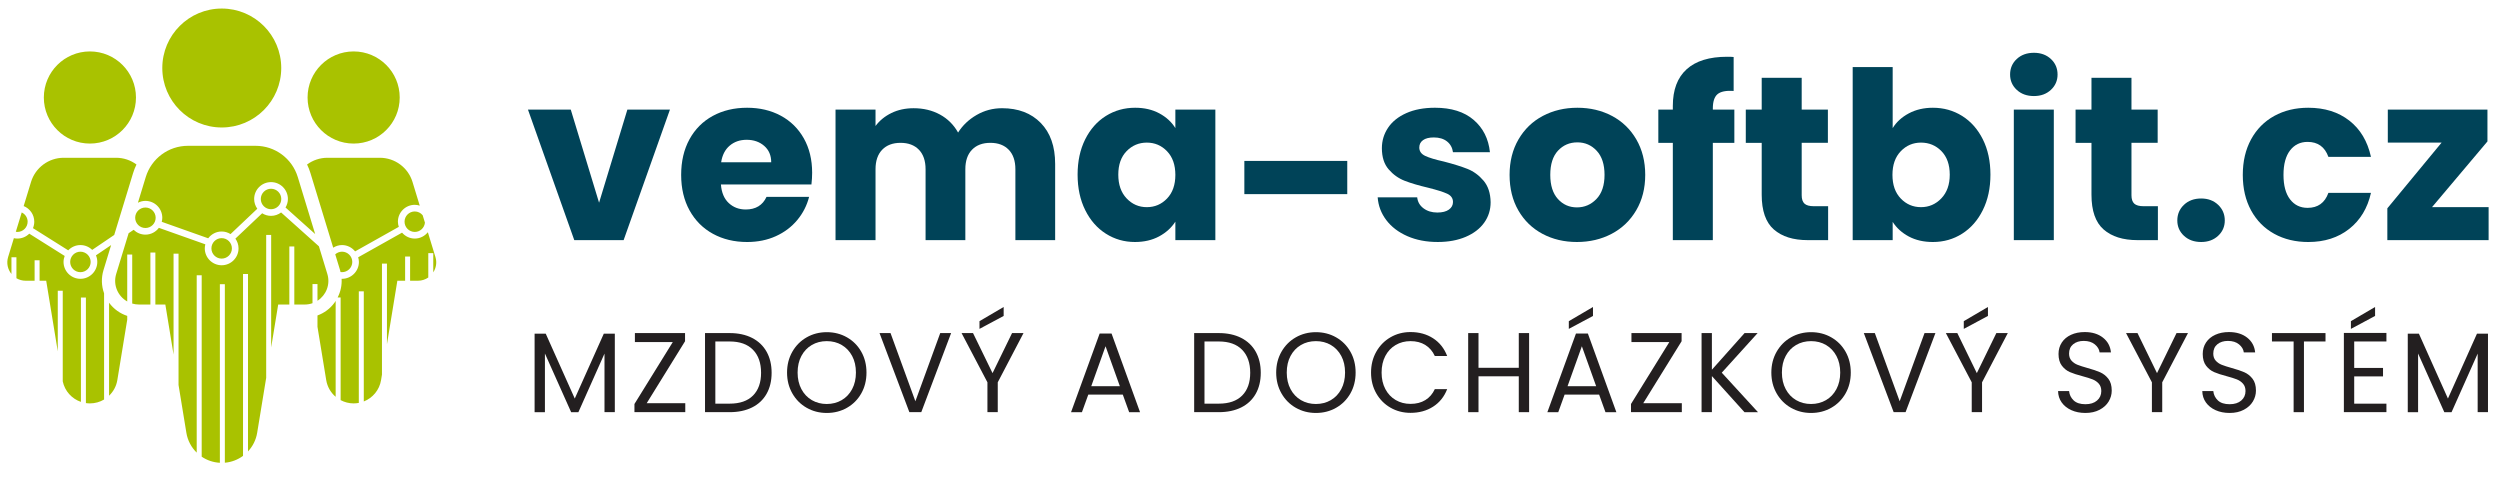 <?xml version="1.0" encoding="utf-8"?>
<!-- Generator: Adobe Illustrator 14.0.0, SVG Export Plug-In . SVG Version: 6.00 Build 43363)  -->
<!DOCTYPE svg PUBLIC "-//W3C//DTD SVG 1.1//EN" "http://www.w3.org/Graphics/SVG/1.1/DTD/svg11.dtd">
<svg version="1.1" id="Vrstva_1" xmlns="http://www.w3.org/2000/svg" xmlns:xlink="http://www.w3.org/1999/xlink" x="0px" y="0px"
	 width="513.07px" height="99.21px" viewBox="0 0 513.07 99.21" enable-background="new 0 0 513.07 99.21" xml:space="preserve">
<g>
	<path fill="#004358" d="M122.946,41.602l5.808-19.104h8.736l-9.504,26.784h-10.128l-9.504-26.784h8.784L122.946,41.602z"/>
	<path fill="#004358" d="M166.53,37.858h-18.576c0.127,1.664,0.664,2.937,1.608,3.815c0.944,0.881,2.104,1.32,3.48,1.32
		c2.048,0,3.472-0.864,4.272-2.592h8.736c-0.449,1.76-1.256,3.344-2.424,4.752c-1.168,1.408-2.632,2.513-4.392,3.312
		c-1.76,0.801-3.729,1.2-5.904,1.2c-2.624,0-4.96-0.56-7.008-1.68c-2.048-1.12-3.648-2.72-4.8-4.8
		c-1.152-2.08-1.728-4.513-1.728-7.296c0-2.784,0.567-5.216,1.704-7.297c1.136-2.079,2.728-3.679,4.776-4.8
		c2.047-1.119,4.399-1.68,7.056-1.68c2.592,0,4.896,0.545,6.912,1.632c2.016,1.089,3.592,2.64,4.728,4.656
		c1.135,2.016,1.704,4.368,1.704,7.056C166.674,36.226,166.625,37.026,166.53,37.858z M158.274,33.297
		c0-1.407-0.48-2.527-1.44-3.359c-0.96-0.832-2.16-1.248-3.6-1.248c-1.376,0-2.537,0.4-3.48,1.2c-0.944,0.8-1.529,1.937-1.752,3.407
		H158.274z"/>
	<path fill="#004358" d="M213.594,25.234c1.968,2.016,2.952,4.816,2.952,8.399v15.648h-8.16V34.738c0-1.729-0.456-3.063-1.368-4.008
		c-0.912-0.943-2.168-1.416-3.768-1.416c-1.601,0-2.856,0.473-3.768,1.416c-0.912,0.944-1.368,2.279-1.368,4.008v14.544h-8.16
		V34.738c0-1.729-0.456-3.063-1.368-4.008c-0.912-0.943-2.168-1.416-3.768-1.416s-2.856,0.473-3.768,1.416
		c-0.912,0.944-1.368,2.279-1.368,4.008v14.544h-8.208V22.498h8.208v3.36c0.832-1.12,1.92-2.008,3.264-2.664
		c1.344-0.655,2.863-0.984,4.56-0.984c2.016,0,3.816,0.433,5.4,1.296c1.584,0.864,2.824,2.097,3.72,3.696
		c0.928-1.472,2.191-2.672,3.792-3.6c1.6-0.928,3.344-1.393,5.232-1.393C208.978,22.209,211.625,23.217,213.594,25.234z"/>
	<path fill="#004358" d="M222.713,28.593c1.04-2.079,2.456-3.679,4.248-4.8c1.792-1.119,3.792-1.68,6-1.68
		c1.888,0,3.544,0.384,4.968,1.152c1.423,0.768,2.52,1.775,3.288,3.023v-3.792h8.208v26.784h-8.208V45.49
		c-0.8,1.248-1.913,2.256-3.336,3.024c-1.424,0.768-3.08,1.151-4.968,1.151c-2.176,0-4.16-0.567-5.952-1.704
		c-1.792-1.135-3.208-2.751-4.248-4.848c-1.04-2.096-1.56-4.52-1.56-7.272C221.153,33.09,221.673,30.674,222.713,28.593z
		 M239.513,31.042c-1.136-1.184-2.52-1.775-4.152-1.775c-1.632,0-3.016,0.584-4.152,1.752c-1.136,1.168-1.704,2.776-1.704,4.823
		c0,2.049,0.568,3.673,1.704,4.872c1.136,1.2,2.52,1.801,4.152,1.801c1.632,0,3.016-0.592,4.152-1.776
		c1.135-1.184,1.704-2.8,1.704-4.848S240.648,32.226,239.513,31.042z"/>
	<path fill="#004358" d="M276.496,33.026v6.815h-21.12v-6.815H276.496z"/>
	<path fill="#004358" d="M288.832,48.465c-1.824-0.799-3.264-1.896-4.32-3.287c-1.057-1.393-1.648-2.952-1.775-4.681h8.111
		c0.096,0.929,0.527,1.681,1.296,2.256c0.769,0.576,1.712,0.864,2.832,0.864c1.024,0,1.815-0.199,2.376-0.6
		c0.56-0.4,0.84-0.92,0.84-1.561c0-0.768-0.4-1.336-1.199-1.704c-0.801-0.367-2.097-0.775-3.889-1.224
		c-1.92-0.448-3.521-0.92-4.8-1.416c-1.28-0.496-2.384-1.279-3.312-2.352c-0.93-1.072-1.393-2.521-1.393-4.345
		c0-1.536,0.424-2.936,1.271-4.2c0.848-1.264,2.096-2.263,3.744-3c1.648-0.735,3.607-1.104,5.881-1.104
		c3.359,0,6.008,0.832,7.943,2.496s3.049,3.872,3.336,6.624h-7.584c-0.128-0.928-0.536-1.664-1.224-2.208
		c-0.688-0.544-1.593-0.816-2.712-0.816c-0.96,0-1.697,0.185-2.208,0.553c-0.513,0.368-0.769,0.872-0.769,1.512
		c0,0.768,0.408,1.344,1.225,1.728s2.088,0.769,3.816,1.152c1.982,0.512,3.6,1.017,4.848,1.512c1.248,0.497,2.344,1.296,3.287,2.4
		c0.944,1.104,1.433,2.584,1.465,4.439c0,1.568-0.44,2.969-1.32,4.2c-0.881,1.232-2.145,2.2-3.792,2.904
		c-1.648,0.703-3.56,1.056-5.735,1.056C292.735,49.666,290.656,49.266,288.832,48.465z"/>
	<path fill="#004358" d="M316.551,47.986c-2.096-1.12-3.743-2.72-4.943-4.8s-1.8-4.513-1.8-7.296c0-2.752,0.607-5.176,1.823-7.272
		c1.217-2.096,2.881-3.703,4.992-4.824c2.112-1.119,4.48-1.68,7.104-1.68s4.991,0.561,7.104,1.68
		c2.111,1.121,3.775,2.729,4.991,4.824c1.216,2.097,1.824,4.521,1.824,7.272s-0.616,5.176-1.849,7.271
		c-1.232,2.097-2.912,3.704-5.039,4.824c-2.129,1.12-4.505,1.68-7.129,1.68C321.008,49.666,318.646,49.106,316.551,47.986z
		 M327.639,40.833c1.104-1.151,1.656-2.8,1.656-4.943s-0.535-3.792-1.607-4.944s-2.393-1.729-3.96-1.729
		c-1.601,0-2.929,0.569-3.984,1.704c-1.056,1.137-1.584,2.793-1.584,4.969c0,2.144,0.521,3.792,1.56,4.943
		c1.04,1.152,2.344,1.729,3.912,1.729S326.535,41.986,327.639,40.833z"/>
	<path fill="#004358" d="M355.936,29.314h-4.416v19.968h-8.209V29.314h-2.976v-6.816h2.976V21.73c0-3.296,0.943-5.8,2.832-7.513
		c1.889-1.711,4.656-2.567,8.305-2.567c0.607,0,1.056,0.017,1.344,0.048v6.96c-1.568-0.096-2.672,0.128-3.312,0.672
		c-0.641,0.545-0.959,1.521-0.959,2.928v0.24h4.416V29.314z"/>
	<path fill="#004358" d="M375.182,42.322v6.96h-4.176c-2.976,0-5.296-0.728-6.959-2.184c-1.665-1.456-2.496-3.832-2.496-7.128
		V29.314h-3.265v-6.816h3.265V15.97h8.207v6.527h5.377v6.816h-5.377v10.752c0,0.8,0.192,1.376,0.576,1.728
		c0.385,0.353,1.023,0.528,1.92,0.528H375.182z"/>
	<path fill="#004358" d="M391.742,23.266c1.439-0.769,3.088-1.152,4.943-1.152c2.209,0,4.208,0.561,6,1.68
		c1.792,1.121,3.208,2.721,4.249,4.8c1.039,2.081,1.56,4.497,1.56,7.248c0,2.753-0.521,5.177-1.56,7.272
		c-1.041,2.097-2.457,3.713-4.249,4.848c-1.792,1.137-3.791,1.704-6,1.704c-1.889,0-3.535-0.376-4.943-1.128
		c-1.408-0.751-2.513-1.752-3.312-3v3.744h-8.207v-35.52h8.207V26.29C389.198,25.042,390.303,24.034,391.742,23.266z
		 M398.438,31.018c-1.136-1.168-2.536-1.752-4.199-1.752c-1.633,0-3.017,0.592-4.152,1.775c-1.137,1.185-1.703,2.801-1.703,4.849
		s0.566,3.664,1.703,4.848c1.136,1.185,2.52,1.776,4.152,1.776c1.632,0,3.023-0.601,4.176-1.801
		c1.152-1.199,1.729-2.823,1.729-4.872C400.143,33.794,399.574,32.186,398.438,31.018z"/>
	<path fill="#004358" d="M413.894,18.442c-0.912-0.848-1.368-1.896-1.368-3.145c0-1.279,0.456-2.344,1.368-3.191
		s2.088-1.272,3.527-1.272c1.408,0,2.568,0.425,3.48,1.272s1.368,1.912,1.368,3.191c0,1.248-0.456,2.297-1.368,3.145
		s-2.072,1.271-3.48,1.271C415.981,19.713,414.806,19.29,413.894,18.442z M421.501,22.498v26.784h-8.208V22.498H421.501z"/>
	<path fill="#004358" d="M442.861,42.322v6.96h-4.177c-2.976,0-5.296-0.728-6.96-2.184s-2.495-3.832-2.495-7.128V29.314h-3.265
		v-6.816h3.265V15.97h8.208v6.527h5.376v6.816h-5.376v10.752c0,0.8,0.191,1.376,0.575,1.728c0.385,0.353,1.024,0.528,1.92,0.528
		H442.861z"/>
	<path fill="#004358" d="M448.213,48.394c-0.912-0.848-1.368-1.896-1.368-3.145c0-1.279,0.456-2.352,1.368-3.216
		s2.088-1.296,3.528-1.296c1.407,0,2.567,0.432,3.479,1.296s1.368,1.937,1.368,3.216c0,1.248-0.456,2.297-1.368,3.145
		s-2.072,1.271-3.479,1.271C450.301,49.666,449.125,49.242,448.213,48.394z"/>
	<path fill="#004358" d="M461.988,28.593c1.136-2.079,2.72-3.679,4.752-4.8c2.032-1.119,4.36-1.68,6.984-1.68
		c3.359,0,6.168,0.881,8.424,2.64c2.256,1.761,3.735,4.241,4.44,7.44h-8.736c-0.736-2.048-2.16-3.072-4.272-3.072
		c-1.504,0-2.704,0.584-3.6,1.752c-0.896,1.169-1.344,2.841-1.344,5.017s0.447,3.848,1.344,5.016c0.896,1.169,2.096,1.752,3.6,1.752
		c2.112,0,3.536-1.023,4.272-3.072h8.736c-0.705,3.137-2.192,5.601-4.465,7.393s-5.072,2.688-8.399,2.688
		c-2.624,0-4.952-0.56-6.984-1.68s-3.616-2.72-4.752-4.8s-1.704-4.513-1.704-7.296C460.284,33.106,460.853,30.674,461.988,28.593z"
		/>
	<path fill="#004358" d="M499.117,42.514h11.616v6.768h-20.784v-6.528l11.136-13.487h-11.04v-6.769h20.448v6.528L499.117,42.514z"/>
</g>
<g>
	<path fill="#231F20" d="M126.178,68.474v16.114h-2.119V72.572l-5.356,12.016h-1.49l-5.379-12.039v12.039h-2.119V68.474h2.282
		l5.961,13.319l5.961-13.319H126.178z"/>
	<path fill="#231F20" d="M132.721,82.748h7.917v1.84h-10.432V82.91l7.871-12.713h-7.778v-1.84h10.292v1.676L132.721,82.748z"/>
	<path fill="#231F20" d="M154.342,69.347c1.296,0.66,2.29,1.603,2.98,2.829c0.69,1.227,1.036,2.67,1.036,4.332
		c0,1.66-0.346,3.101-1.036,4.318c-0.691,1.219-1.685,2.15-2.98,2.795c-1.296,0.645-2.83,0.967-4.599,0.967h-5.053v-16.23h5.053
		C151.513,68.357,153.046,68.688,154.342,69.347z M154.54,81.176c1.102-1.109,1.653-2.666,1.653-4.668
		c0-2.019-0.555-3.594-1.665-4.728s-2.705-1.7-4.785-1.7h-2.934v12.761h2.934C151.839,82.841,153.438,82.286,154.54,81.176z"/>
	<path fill="#231F20" d="M165.554,83.691c-1.242-0.707-2.224-1.692-2.946-2.958c-0.722-1.265-1.083-2.689-1.083-4.272
		c0-1.584,0.361-3.008,1.083-4.273c0.722-1.266,1.704-2.25,2.946-2.957c1.242-0.707,2.616-1.06,4.122-1.06
		c1.521,0,2.903,0.353,4.145,1.06c1.242,0.707,2.22,1.688,2.934,2.945c0.714,1.258,1.071,2.686,1.071,4.285
		c0,1.599-0.357,3.027-1.071,4.284c-0.714,1.257-1.692,2.239-2.934,2.946c-1.242,0.706-2.624,1.059-4.145,1.059
		C168.169,84.75,166.795,84.397,165.554,83.691z M172.737,82.119c0.908-0.527,1.622-1.281,2.143-2.259
		c0.52-0.978,0.78-2.11,0.78-3.399c0-1.305-0.26-2.441-0.78-3.412c-0.521-0.97-1.23-1.719-2.131-2.246
		c-0.9-0.528-1.925-0.793-3.074-0.793s-2.173,0.265-3.074,0.793c-0.9,0.527-1.611,1.276-2.131,2.246
		c-0.52,0.971-0.78,2.107-0.78,3.412c0,1.289,0.26,2.422,0.78,3.399s1.234,1.731,2.143,2.259s1.929,0.791,3.062,0.791
		C170.808,82.91,171.829,82.646,172.737,82.119z"/>
	<path fill="#231F20" d="M195.197,68.357l-6.124,16.23h-2.445l-6.125-16.23h2.259l5.1,13.994l5.1-13.994H195.197z"/>
	<path fill="#231F20" d="M210.053,68.357l-5.286,10.105v6.125h-2.119v-6.125l-5.309-10.105h2.352l4.005,8.22l4.005-8.22H210.053z
		 M205.978,64.841l-4.96,2.655v-1.584l4.96-2.91V64.841z"/>
	<path fill="#231F20" d="M230.428,80.979h-7.079l-1.304,3.609h-2.235l5.868-16.138h2.445l5.845,16.138h-2.235L230.428,80.979z
		 M229.823,79.255l-2.934-8.196l-2.934,8.196H229.823z"/>
	<path fill="#231F20" d="M254.728,69.347c1.296,0.66,2.29,1.603,2.98,2.829c0.69,1.227,1.036,2.67,1.036,4.332
		c0,1.66-0.346,3.101-1.036,4.318c-0.691,1.219-1.685,2.15-2.98,2.795c-1.296,0.645-2.83,0.967-4.599,0.967h-5.053v-16.23h5.053
		C251.898,68.357,253.431,68.688,254.728,69.347z M254.925,81.176c1.102-1.109,1.653-2.666,1.653-4.668
		c0-2.019-0.555-3.594-1.665-4.728s-2.705-1.7-4.785-1.7h-2.934v12.761h2.934C252.224,82.841,253.823,82.286,254.925,81.176z"/>
	<path fill="#231F20" d="M265.939,83.691c-1.242-0.707-2.225-1.692-2.946-2.958c-0.722-1.265-1.083-2.689-1.083-4.272
		c0-1.584,0.361-3.008,1.083-4.273s1.704-2.25,2.946-2.957c1.241-0.707,2.615-1.06,4.121-1.06c1.521,0,2.902,0.353,4.145,1.06
		s2.221,1.688,2.935,2.945s1.071,2.686,1.071,4.285c0,1.599-0.357,3.027-1.071,4.284s-1.692,2.239-2.935,2.946
		c-1.242,0.706-2.623,1.059-4.145,1.059C268.555,84.75,267.181,84.397,265.939,83.691z M273.123,82.119
		c0.908-0.527,1.621-1.281,2.143-2.259c0.52-0.978,0.779-2.11,0.779-3.399c0-1.305-0.26-2.441-0.779-3.412
		c-0.521-0.97-1.23-1.719-2.131-2.246c-0.9-0.528-1.926-0.793-3.074-0.793s-2.174,0.265-3.074,0.793
		c-0.9,0.527-1.61,1.276-2.131,2.246c-0.52,0.971-0.779,2.107-0.779,3.412c0,1.289,0.26,2.422,0.779,3.399
		c0.521,0.978,1.234,1.731,2.143,2.259s1.93,0.791,3.062,0.791S272.215,82.646,273.123,82.119z"/>
	<path fill="#231F20" d="M282.448,72.188c0.714-1.266,1.688-2.255,2.923-2.969s2.604-1.071,4.109-1.071
		c1.771,0,3.314,0.427,4.634,1.28c1.319,0.854,2.282,2.065,2.888,3.633h-2.538c-0.45-0.978-1.099-1.73-1.944-2.258
		c-0.847-0.528-1.859-0.793-3.039-0.793c-1.133,0-2.15,0.265-3.05,0.793c-0.9,0.527-1.607,1.276-2.119,2.246
		c-0.513,0.971-0.769,2.107-0.769,3.412c0,1.289,0.256,2.418,0.769,3.388c0.512,0.97,1.219,1.72,2.119,2.247
		c0.899,0.527,1.917,0.792,3.05,0.792c1.18,0,2.192-0.26,3.039-0.78c0.846-0.52,1.494-1.27,1.944-2.247h2.538
		c-0.605,1.553-1.568,2.752-2.888,3.598c-1.319,0.847-2.863,1.269-4.634,1.269c-1.506,0-2.875-0.353-4.109-1.059
		c-1.234-0.707-2.209-1.688-2.923-2.946c-0.714-1.257-1.071-2.678-1.071-4.261C281.377,74.877,281.734,73.453,282.448,72.188z"/>
	<path fill="#231F20" d="M313.815,68.357v16.23h-2.119v-7.359h-8.267v7.359h-2.119v-16.23h2.119v7.125h8.267v-7.125H313.815z"/>
	<path fill="#231F20" d="M328.182,80.979h-7.079l-1.304,3.609h-2.235l5.868-16.138h2.445l5.845,16.138h-2.236L328.182,80.979z
		 M327.576,79.255l-2.934-8.196l-2.935,8.196H327.576z M326.925,64.841l-4.96,2.655v-1.584l4.96-2.91V64.841z"/>
	<path fill="#231F20" d="M337.24,82.748h7.917v1.84h-10.432V82.91l7.87-12.713h-7.777v-1.84h10.293v1.676L337.24,82.748z"/>
	<path fill="#231F20" d="M358.011,84.588l-6.683-7.405v7.405h-2.119v-16.23h2.119v7.521l6.706-7.521h2.678l-7.358,8.127l7.429,8.104
		H358.011z"/>
	<path fill="#231F20" d="M367.558,83.691c-1.241-0.707-2.224-1.692-2.945-2.958c-0.722-1.265-1.083-2.689-1.083-4.272
		c0-1.584,0.361-3.008,1.083-4.273s1.704-2.25,2.945-2.957c1.242-0.707,2.616-1.06,4.122-1.06c1.521,0,2.902,0.353,4.145,1.06
		s2.221,1.688,2.935,2.945s1.071,2.686,1.071,4.285c0,1.599-0.357,3.027-1.071,4.284s-1.692,2.239-2.935,2.946
		c-1.242,0.706-2.623,1.059-4.145,1.059C370.174,84.75,368.8,84.397,367.558,83.691z M374.742,82.119
		c0.908-0.527,1.622-1.281,2.142-2.259c0.521-0.978,0.78-2.11,0.78-3.399c0-1.305-0.26-2.441-0.78-3.412
		c-0.52-0.97-1.23-1.719-2.13-2.246c-0.901-0.528-1.926-0.793-3.074-0.793c-1.149,0-2.174,0.265-3.073,0.793
		c-0.901,0.527-1.611,1.276-2.131,2.246c-0.521,0.971-0.78,2.107-0.78,3.412c0,1.289,0.26,2.422,0.78,3.399
		c0.52,0.978,1.233,1.731,2.142,2.259s1.929,0.791,3.062,0.791C372.812,82.91,373.834,82.646,374.742,82.119z"/>
	<path fill="#231F20" d="M397.201,68.357l-6.124,16.23h-2.445l-6.124-16.23h2.259l5.1,13.994l5.1-13.994H397.201z"/>
	<path fill="#231F20" d="M412.058,68.357l-5.285,10.105v6.125h-2.119v-6.125l-5.31-10.105h2.352l4.006,8.22l4.005-8.22H412.058z
		 M407.983,64.841l-4.96,2.655v-1.584l4.96-2.91V64.841z"/>
	<path fill="#231F20" d="M425.109,84.18c-0.847-0.38-1.51-0.908-1.991-1.583s-0.729-1.456-0.745-2.341h2.259
		c0.077,0.762,0.392,1.401,0.943,1.922c0.551,0.52,1.354,0.779,2.41,0.779c1.009,0,1.805-0.252,2.387-0.756
		c0.582-0.505,0.873-1.153,0.873-1.945c0-0.621-0.171-1.125-0.513-1.514c-0.341-0.387-0.768-0.683-1.28-0.885
		c-0.513-0.201-1.203-0.419-2.072-0.652c-1.071-0.279-1.93-0.559-2.573-0.838c-0.645-0.279-1.195-0.718-1.653-1.315
		s-0.687-1.401-0.687-2.41c0-0.885,0.225-1.669,0.675-2.353c0.45-0.682,1.083-1.21,1.897-1.582c0.815-0.373,1.75-0.56,2.807-0.56
		c1.521,0,2.767,0.38,3.737,1.142c0.97,0.76,1.517,1.77,1.642,3.026h-2.329c-0.077-0.62-0.403-1.167-0.978-1.642
		c-0.574-0.473-1.335-0.71-2.282-0.71c-0.885,0-1.606,0.229-2.165,0.687c-0.56,0.459-0.839,1.099-0.839,1.922
		c0,0.59,0.167,1.07,0.501,1.443c0.333,0.373,0.745,0.656,1.234,0.85c0.488,0.194,1.176,0.416,2.061,0.664
		c1.071,0.295,1.933,0.586,2.585,0.873c0.651,0.287,1.211,0.73,1.676,1.327c0.466,0.599,0.699,1.409,0.699,2.434
		c0,0.792-0.21,1.536-0.629,2.235s-1.04,1.266-1.863,1.7c-0.822,0.435-1.793,0.651-2.91,0.651
		C426.914,84.75,425.955,84.561,425.109,84.18z"/>
	<path fill="#231F20" d="M449.035,68.357l-5.285,10.105v6.125h-2.119v-6.125l-5.31-10.105h2.352l4.006,8.22l4.005-8.22H449.035z"/>
	<path fill="#231F20" d="M454.706,84.18c-0.847-0.38-1.51-0.908-1.991-1.583s-0.729-1.456-0.745-2.341h2.259
		c0.077,0.762,0.392,1.401,0.943,1.922c0.551,0.52,1.354,0.779,2.41,0.779c1.009,0,1.805-0.252,2.387-0.756
		c0.582-0.505,0.873-1.153,0.873-1.945c0-0.621-0.171-1.125-0.513-1.514c-0.341-0.387-0.768-0.683-1.28-0.885
		c-0.513-0.201-1.203-0.419-2.072-0.652c-1.071-0.279-1.93-0.559-2.573-0.838c-0.645-0.279-1.195-0.718-1.653-1.315
		s-0.687-1.401-0.687-2.41c0-0.885,0.225-1.669,0.675-2.353c0.45-0.682,1.083-1.21,1.897-1.582c0.815-0.373,1.75-0.56,2.807-0.56
		c1.521,0,2.767,0.38,3.737,1.142c0.97,0.76,1.517,1.77,1.642,3.026h-2.329c-0.077-0.62-0.403-1.167-0.978-1.642
		c-0.574-0.473-1.335-0.71-2.282-0.71c-0.885,0-1.606,0.229-2.165,0.687c-0.56,0.459-0.839,1.099-0.839,1.922
		c0,0.59,0.167,1.07,0.501,1.443c0.333,0.373,0.745,0.656,1.234,0.85c0.488,0.194,1.176,0.416,2.061,0.664
		c1.071,0.295,1.933,0.586,2.585,0.873c0.651,0.287,1.211,0.73,1.676,1.327c0.466,0.599,0.699,1.409,0.699,2.434
		c0,0.792-0.21,1.536-0.629,2.235s-1.04,1.266-1.863,1.7c-0.822,0.435-1.793,0.651-2.91,0.651
		C456.511,84.75,455.552,84.561,454.706,84.18z"/>
	<path fill="#231F20" d="M477.259,68.357v1.723h-4.425v14.508h-2.119V70.08h-4.447v-1.723H477.259z"/>
	<path fill="#231F20" d="M483.148,70.08v5.426h5.915v1.746h-5.915v5.589h6.613v1.747h-8.732V68.334h8.732v1.746H483.148z
		 M487.433,64.841l-4.96,2.655v-1.584l4.96-2.91V64.841z"/>
	<path fill="#231F20" d="M510.603,68.474v16.114h-2.118V72.572l-5.356,12.016h-1.49l-5.379-12.039v12.039h-2.119V68.474h2.282
		l5.961,13.319l5.961-13.319H510.603z"/>
</g>
<g>
	<path fill="#A9C200" d="M33.308,13.958c0,6.741,5.465,12.205,12.204,12.205c6.742,0,12.206-5.464,12.206-12.205
		c0-6.741-5.464-12.205-12.206-12.205C38.773,1.753,33.308,7.217,33.308,13.958 M63.122,20.01c0,5.222,4.232,9.455,9.454,9.455
		c5.221,0,9.455-4.233,9.455-9.455c0-5.221-4.234-9.455-9.455-9.455C67.354,10.556,63.122,14.79,63.122,20.01 M8.996,20.01
		c0,5.222,4.233,9.455,9.455,9.455c5.222,0,9.454-4.233,9.454-9.455c0-5.221-4.232-9.455-9.454-9.455
		C13.229,10.556,8.996,14.79,8.996,20.01 M45.512,29.924h-6.941c-3.981,0-7.495,2.602-8.657,6.41l-1.607,5.269
		c0.466-0.233,0.983-0.377,1.537-0.377c1.911,0,3.464,1.555,3.464,3.465c0,0.288-0.045,0.564-0.112,0.832l9.534,3.381
		c0.632-0.842,1.629-1.394,2.76-1.394c0.671,0,1.291,0.2,1.822,0.531l5.495-5.202c-0.404-0.567-0.646-1.254-0.646-2.001
		c0-1.91,1.552-3.464,3.463-3.464c1.91,0,3.464,1.554,3.464,3.464c0,0.641-0.186,1.233-0.49,1.747l6.083,5.448l-3.568-11.699
		c-1.162-3.808-4.675-6.41-8.657-6.41H45.512z M72.576,32.379h-5.378c-1.546,0-3.001,0.507-4.18,1.383
		c0.276,0.565,0.513,1.158,0.7,1.778l4.665,15.292c0.528-0.334,1.142-0.539,1.81-0.539c1.088,0,2.048,0.514,2.686,1.3l8.966-5.035
		c-0.109-0.336-0.184-0.689-0.184-1.06c0-1.911,1.554-3.464,3.465-3.464c0.357,0,0.692,0.07,1.017,0.169l-1.482-4.858
		c-0.899-2.951-3.622-4.966-6.707-4.966H72.576z M18.451,32.379h-5.378c-3.085,0-5.807,2.015-6.707,4.966l-1.508,4.943
		c1.272,0.512,2.174,1.756,2.174,3.21c0,0.469-0.095,0.916-0.266,1.324L14,51.375c0.631-0.664,1.517-1.082,2.504-1.082
		c0.941,0,1.793,0.379,2.418,0.99l4.518-3.062l3.868-12.681c0.189-0.62,0.424-1.213,0.701-1.778
		c-1.18-0.876-2.635-1.383-4.181-1.383H18.451z M53.523,40.838c0,1.159,0.942,2.101,2.101,2.101s2.101-0.942,2.101-2.101
		c0-1.159-0.942-2.102-2.101-2.102S53.523,39.68,53.523,40.838 M27.743,44.691c0,1.159,0.943,2.102,2.101,2.102
		c1.16,0,2.102-0.943,2.102-2.102s-0.942-2.102-2.102-2.102C28.686,42.589,27.743,43.532,27.743,44.691 M83.024,45.499
		c0,1.158,0.943,2.101,2.102,2.101c1.091,0,1.981-0.843,2.081-1.908l-0.463-1.518c-0.385-0.47-0.964-0.777-1.618-0.777
		C83.967,43.396,83.024,44.339,83.024,45.499 M3.247,47.566C3.353,47.584,3.459,47.6,3.568,47.6c1.16,0,2.102-0.943,2.102-2.101
		c0-0.842-0.499-1.563-1.212-1.899L3.247,47.566z M55.624,44.302c-0.67,0-1.29-0.2-1.821-0.531l-5.495,5.202
		c0.404,0.566,0.647,1.255,0.647,2c0,1.91-1.553,3.464-3.465,3.464c-1.909,0-3.463-1.555-3.463-3.464
		c0-0.287,0.046-0.564,0.112-0.832l-9.532-3.382c-0.633,0.842-1.63,1.395-2.763,1.395c-0.939,0-1.792-0.38-2.417-0.99l-1.029,0.697
		l-2.551,8.363c-0.697,2.281,0.369,4.574,2.265,5.646v-9.627h1.023v10.055c0.428,0.123,0.882,0.199,1.357,0.199h2.373V51.826h1.022
		v10.672h2.047l1.684,10.27V52.053h1.022v26.949l1.61,9.822c0.262,1.598,1.03,3.002,2.12,4.068V56.496h1.022v37.229
		c1.08,0.732,2.36,1.178,3.731,1.252V58.33h1.022v36.635c1.382-0.119,2.662-0.623,3.73-1.406V56.23h1.022v36.414
		c0.962-1.033,1.639-2.344,1.88-3.82l1.852-11.287V48.211h1.021v23.093l1.442-8.807h2.289V50.583h1.021v11.916h2.133
		c0.565,0,1.099-0.1,1.598-0.273v-3.928h1.021v3.432c1.746-1.125,2.692-3.32,2.025-5.504l-1.73-5.677l-7.758-6.946
		C57.111,44.037,56.401,44.302,55.624,44.302 M85.126,48.961c-1.049,0-1.979-0.477-2.614-1.215l-9.004,5.056
		c0.088,0.305,0.15,0.621,0.15,0.955c0,1.908-1.554,3.463-3.465,3.463c-0.029,0-0.056-0.008-0.086-0.008
		c0.079,1.324-0.203,2.637-0.808,3.83h0.608v21.076c0.801,0.426,1.709,0.67,2.669,0.67c0.362,0,0.717-0.035,1.062-0.1V59.793h1.021
		v22.6c1.825-0.717,3.212-2.35,3.545-4.385l0.185-1.133V54.1h1.023v16.543l2.135-13.029h1.595v-4.969h1.022v4.969h1.599
		c0.803,0,1.532-0.248,2.133-0.662v-5.002h1.021v3.943c0.574-0.887,0.787-2.014,0.445-3.139l-1.555-5.093
		C87.172,48.447,86.213,48.961,85.126,48.961 M3.568,48.961c-0.248,0-0.489-0.027-0.722-0.078l-1.181,3.871
		c-0.387,1.27-0.067,2.541,0.685,3.471v-3.428l1.022-0.004V57.1c0.551,0.322,1.193,0.514,1.892,0.514h1.838v-4.201h1.023v4.201
		h1.356l2.375,14.492V59.662h1.021v18.604c0.423,2,1.868,3.576,3.731,4.213v-21.41h1.022v21.658
		c0.269,0.037,0.541,0.062,0.821,0.062c1.056,0,2.053-0.289,2.909-0.797V60.193c-0.546-1.516-0.606-3.168-0.119-4.766l1.566-5.13
		l-3.114,2.109c0.177,0.414,0.275,0.871,0.275,1.352c0,1.908-1.553,3.463-3.464,3.463c-1.91,0-3.464-1.555-3.464-3.463
		c0-0.436,0.089-0.846,0.235-1.229l-7.269-4.574C5.379,48.577,4.518,48.961,3.568,48.961 M43.389,50.973
		c0,1.158,0.943,2.101,2.101,2.101c1.16,0,2.103-0.943,2.103-2.101c0-1.156-0.943-2.1-2.103-2.1
		C44.332,48.874,43.389,49.817,43.389,50.973 M68.8,52.195l0.987,3.232c0.04,0.133,0.063,0.268,0.096,0.4
		c0.103,0.014,0.205,0.029,0.31,0.029c1.16,0,2.104-0.941,2.104-2.1c0-1.16-0.944-2.104-2.104-2.104
		C69.657,51.654,69.172,51.863,68.8,52.195 M14.402,53.758c0,1.158,0.943,2.1,2.102,2.1c1.159,0,2.102-0.941,2.102-2.1
		c0-1.16-0.943-2.104-2.102-2.104C15.345,51.654,14.402,52.598,14.402,53.758 M68.628,62.15c-0.901,1.219-2.108,2.096-3.474,2.594
		v2.316l1.794,10.947c0.226,1.381,0.935,2.574,1.937,3.426V61.758C68.799,61.891,68.722,62.025,68.628,62.15 M22.382,81.211
		c0.873-0.832,1.49-1.938,1.697-3.203l2.033-12.412V64.83c-1.464-0.48-2.759-1.393-3.713-2.68c-0.006-0.008-0.01-0.016-0.017-0.025
		V81.211z"/>
</g>
</svg>
